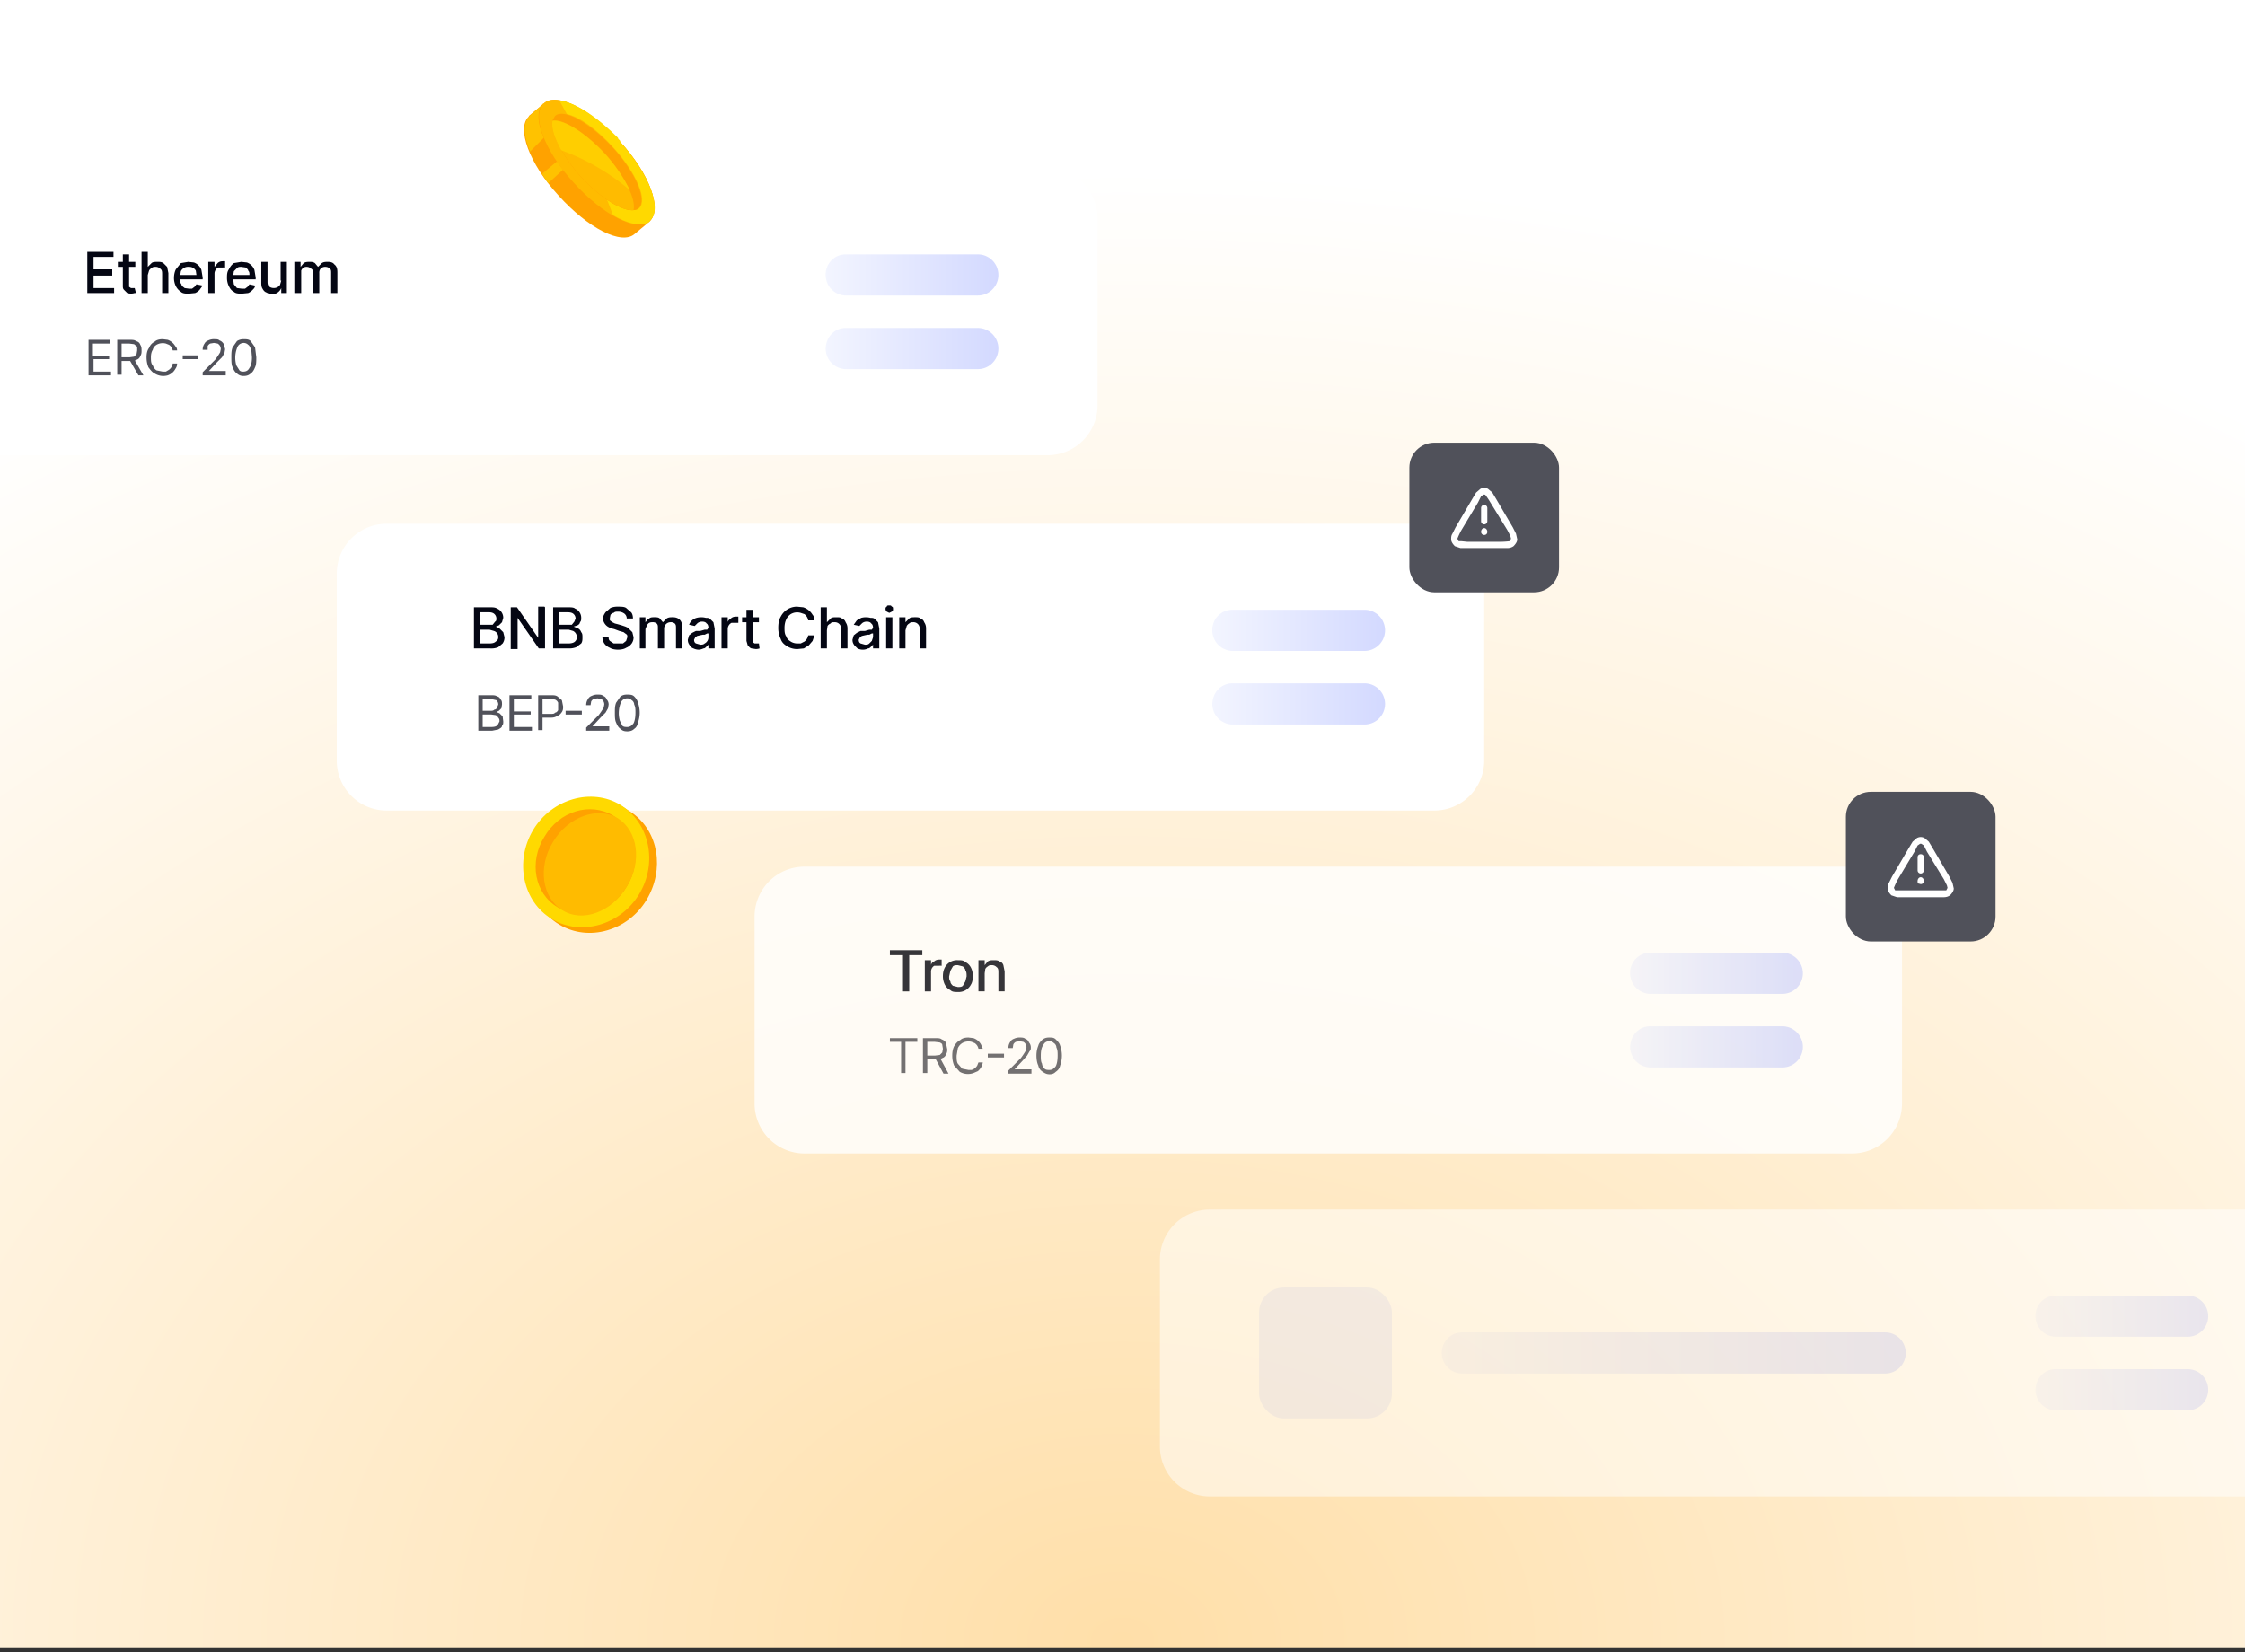 <svg xmlns="http://www.w3.org/2000/svg" width="360" height="265" fill="none"><rect width="100%" height="100%" fill="#333333" stroke="none"/><g clip-path="url(#a)"><path fill="url(#b)" d="M0 0h360v264.2H0z"/><path fill="#fff" d="M-8 35a8 8 0 0 1 8-8h168a8 8 0 0 1 8 8v30a8 8 0 0 1-8 8H0a8 8 0 0 1-8-8V35Z"/><path fill="url(#c)" d="M132.4 44c0-1.7 1.4-3.2 3.2-3.2h21.2a3.3 3.3 0 1 1 0 6.6h-21.2a3.3 3.3 0 0 1-3.2-3.3Z" opacity=".3"/><path fill="url(#d)" d="M132.4 56c0-1.9 1.4-3.4 3.2-3.4h21.2a3.3 3.3 0 1 1 0 6.6h-21.2a3.3 3.3 0 0 1-3.2-3.3Z" opacity=".3"/><path fill="#50515A" d="M14.2 60.2v-5.7h3.5v.6h-2.8v2h2.6v.5H15v2h2.8v.6h-3.5ZM18.8 60.2v-5.7h2c.4 0 .8 0 1 .2.4.1.6.3.7.6.2.3.2.6.2 1 0 .2 0 .5-.2.8-.1.3-.3.5-.6.6-.3.2-.7.2-1.1.2h-1.6v-.6h1.6l.7-.1.4-.4.1-.6v-.6l-.5-.4-.8-.1h-1.2v5h-.7Zm2.7-2.6 1.5 2.6h-.8l-1.5-2.6h.8ZM28.4 56.2h-.7a1.4 1.4 0 0 0-.6-.9l-.5-.2a2 2 0 0 0-1.5.2c-.3.2-.5.4-.6.8-.2.3-.3.7-.3 1.2s0 1 .3 1.3c.1.3.3.6.6.8l1 .2h.5l.5-.3a1.5 1.5 0 0 0 .6-1h.7c0 .4-.1.6-.3.9a2.2 2.2 0 0 1-1.2 1 2.6 2.6 0 0 1-2.1-.3c-.4-.2-.7-.6-1-1-.2-.5-.3-1-.3-1.6 0-.6.1-1.1.4-1.5.2-.5.5-.8.9-1 .3-.3.8-.4 1.3-.4l.8.1a2.3 2.3 0 0 1 1.2 1c.2.2.3.4.3.7ZM31.8 57v.6h-2.5V57h2.5ZM32.5 60.2v-.5l2-2a13.1 13.1 0 0 0 .8-1.2l.1-.5a1 1 0 0 0-.5-.9l-.6-.1-.6.1a1 1 0 0 0-.4.4v.6h-.8c0-.4.1-.7.3-1 .1-.2.3-.4.6-.5a2 2 0 0 1 1-.2c.3 0 .6 0 .8.2.3.1.5.3.7.6l.2.8-.1.6-.4.7-.8.8-1.3 1.4h2.7v.7h-3.7ZM39 60.3c-.3 0-.7-.1-1-.4-.3-.2-.5-.5-.7-1-.2-.4-.2-1-.2-1.6 0-.6 0-1.1.2-1.6l.7-1c.3-.2.7-.3 1-.3.5 0 .9 0 1.2.3l.7 1 .2 1.6c0 .6 0 1.2-.2 1.6-.2.5-.4.8-.7 1-.3.3-.7.4-1.1.4Zm0-.7c.5 0 .8-.2 1-.6.3-.4.4-1 .4-1.7l-.1-1.2c-.2-.4-.3-.7-.5-.8a1 1 0 0 0-.7-.3c-.4 0-.8.2-1 .6a4.4 4.4 0 0 0-.2 3l.5.8c.2.2.4.2.7.2Z"/><path fill="#040613" d="M14 47v-6.6h4.2v.8H15v2h3v1h-3v2h3.3v.8H14ZM21.7 42v.8h-2.8V42h2.8Zm-2-1.2h1V46l.3.2h.6l.2.8h-.2a2 2 0 0 1-1.2 0l-.5-.5c-.2-.2-.2-.4-.2-.7v-5ZM23.7 44v3h-1v-6.6h1v2.4l.6-.6c.2-.2.6-.2 1-.2.3 0 .6 0 .9.2l.6.6.2 1V47h-1v-3c0-.4 0-.7-.3-.9a1 1 0 0 0-.8-.3c-.2 0-.4 0-.6.2a1 1 0 0 0-.4.4l-.2.7ZM30.3 47.1c-.5 0-1 0-1.3-.3-.3-.2-.6-.5-.8-.9a3 3 0 0 1-.3-1.3c0-.5.1-1 .3-1.4l.8-1 1.2-.2.9.1a2 2 0 0 1 1.2 1.2l.2 1.2v.3h-4v-.7h3l-.1-.7a1.2 1.2 0 0 0-1.1-.6 1.3 1.3 0 0 0-1.3.7l-.1.7v.6c0 .3 0 .6.2.8 0 .3.3.4.5.6l.7.1h.5l.4-.3.3-.4 1 .2-.5.7a2 2 0 0 1-.7.5l-1 .1ZM33.4 47v-5h1v.8l.5-.6c.2-.2.5-.3.8-.3a4.2 4.2 0 0 1 .4 0v1H36a2 2 0 0 0-.3 0H35a1.1 1.1 0 0 0-.6 1V47h-1ZM38.8 47.1c-.5 0-1 0-1.3-.3-.4-.2-.6-.5-.8-.9a3 3 0 0 1-.3-1.3c0-.5 0-1 .3-1.4.2-.4.4-.7.8-1l1.2-.2.9.1a2 2 0 0 1 1.2 1.2l.2 1.2v.3h-4v-.7h3c0-.3 0-.5-.2-.7 0-.2-.2-.3-.4-.5l-.7-.1c-.3 0-.5 0-.7.2l-.5.5-.1.7v.6l.1.8.5.6.8.1h.5l.4-.3.3-.4.9.2c0 .3-.2.5-.4.7a2 2 0 0 1-.7.5l-1 .1ZM45 45v-3h1v5h-.9v-.8a1.6 1.6 0 0 1-1.6 1c-.3 0-.6-.2-.8-.3-.3-.1-.5-.4-.6-.6-.2-.3-.2-.7-.2-1V42h1v3.1c0 .3 0 .6.2.8.2.2.5.3.8.3a1.2 1.2 0 0 0 1-.5l.2-.7ZM47.2 47v-5h1v.8l.5-.6c.3-.2.6-.2 1-.2.2 0 .5 0 .8.2l.5.6.6-.6c.3-.2.6-.2 1-.2s.8.1 1 .4c.4.3.5.7.5 1.3V47h-1v-3.2c0-.4 0-.6-.3-.8a1 1 0 0 0-.6-.2 1 1 0 0 0-.8.3 1 1 0 0 0-.2.7V47h-1v-3.3c0-.3-.1-.5-.3-.6a1 1 0 0 0-.7-.3 1 1 0 0 0-.5.1 1 1 0 0 0-.4.5V47h-1Z"/><path fill="#FFA200" d="M84.8 18.7c-2 1.8 0 7.5 4.8 12.7 4.7 5.2 10.1 8 12.2 6.1l2.4-2c2-2 0-7.6-4.8-12.8-4.7-5.2-10.2-8-12.2-6.1l-2.4 2Z"/><path fill="#FFC200" d="m89.3 25.9 1 1.3-2.4 2.2-1-1.5 2.4-2ZM87.1 16.6c-1 1-1 3 .1 5.5L85 24.3c-1-2.4-1.2-4.5-.2-5.5v-.1l2.4-2.1Z"/><path fill="#FB0" d="M87.2 16.6c-2 1.8 0 7.5 4.8 12.7 4.7 5.2 10.1 8 12.2 6.1 2-1.8 0-7.5-4.8-12.7-4.7-5.2-10.2-8-12.2-6.1Z"/><path fill="#FFD900" d="M99.4 22.7c4.7 5.2 6.9 10.9 4.8 12.7v.1l-.1.1c-1.3.8-3.4.3-5.8-1.1l-1-2.6c1.8 1.3 3.4 2 4.4 1.8.3 0 .6-.1.8-.3 1.4-1.3-.4-5.6-4.1-9.7-2.7-3-5.5-5-7.5-5.4l-1.2-2.2c2.5.3 6 2.6 9.4 6v.1l.1.1v.1h.1l.1.1v.1h.1Z"/><path fill="#FFA200" d="m89 18.6-.4.7c-.4 1.8 1.4 5.5 4.5 9 3.2 3.5 6.7 5.6 8.5 5.4.3 0 .6-.1.8-.3 1.4-1.3-.4-5.6-4.1-9.7-3.7-4-7.9-6.4-9.3-5.1Z"/><path fill="#FB0" d="M88.6 19.3c-.4 1.8 1.4 5.5 4.5 9 3.2 3.5 6.7 5.6 8.5 5.4.4-1.8-1.4-5.4-4.5-9-3.2-3.4-6.7-5.6-8.5-5.4Z"/><path fill="#FFCE00" d="M97 24.8h.1l.1.1c1.8 2 3 4 3.8 5.6a35.7 35.7 0 0 0-11-6.4c-1.1-2-1.6-3.6-1.4-4.7 1.8-.3 5.3 1.9 8.5 5.4Z"/><path fill="#fff" d="M54 92a8 8 0 0 1 8-8h168a8 8 0 0 1 8 8v30a8 8 0 0 1-8 8H62a8 8 0 0 1-8-8V92Z"/><path fill="url(#e)" d="M194.4 101c0-1.7 1.4-3.2 3.2-3.2h21.2a3.3 3.3 0 1 1 0 6.6h-21.2a3.3 3.3 0 0 1-3.2-3.3Z" opacity=".3"/><path fill="url(#f)" d="M194.4 113c0-1.9 1.4-3.4 3.2-3.4h21.2a3.3 3.3 0 1 1 0 6.6h-21.2a3.3 3.3 0 0 1-3.2-3.3Z" opacity=".3"/><path fill="#50515A" d="M76.7 117.2v-5.7h2c.4 0 .8 0 1 .2.3 0 .5.3.6.5.2.2.2.5.2.8l-.1.6-.4.4-.4.2.5.2.5.5.1.8c0 .3 0 .5-.2.7 0 .3-.3.4-.6.6l-1 .2h-2.2Zm.7-.6h1.4c.5 0 .8-.1 1-.3l.3-.6c0-.2 0-.4-.2-.6a1 1 0 0 0-.4-.4l-.7-.1h-1.4v2Zm0-2.6h1.3c.2 0 .4 0 .6-.2.2 0 .3-.1.4-.3l.2-.5c0-.3-.1-.5-.3-.7l-.9-.2h-1.3v1.9ZM81.7 117.2v-5.7h3.5v.6h-2.8v2h2.7v.5h-2.7v2h2.9v.6h-3.6ZM86.3 117.2v-5.7h2c.5 0 .8 0 1.1.2l.7.6.2 1c0 .3 0 .6-.2.9-.2.3-.4.5-.7.6-.3.2-.6.3-1 .3h-1.5v-.6h1.4c.3 0 .6 0 .7-.2.2 0 .4-.2.5-.4v-1.2a1 1 0 0 0-.5-.5l-.7-.1H87v5h-.7ZM93.3 114v.6h-2.6v-.6h2.6ZM94 117.2v-.5l2-2a12.5 12.5 0 0 0 .8-1.2l.1-.5a1 1 0 0 0-.5-.9l-.6-.1-.6.1a1 1 0 0 0-.4.4l-.1.6H94c0-.4.1-.7.3-1 .1-.2.3-.4.6-.5a2 2 0 0 1 1-.2c.3 0 .6 0 .8.2.3.1.5.3.6.6.2.2.3.5.3.8l-.1.6-.4.7-.8.8-1.3 1.4h2.7v.7H94ZM100.6 117.3c-.5 0-.8-.1-1.1-.4-.3-.2-.5-.5-.7-1-.2-.4-.2-1-.2-1.6 0-.6 0-1.1.2-1.6l.7-1c.3-.2.6-.3 1-.3.5 0 .9 0 1.2.3.3.3.5.6.6 1a4.7 4.7 0 0 1 0 3.2c-.1.5-.3.8-.6 1-.3.3-.7.4-1.1.4Zm0-.7c.4 0 .7-.2 1-.6.2-.4.3-1 .3-1.7 0-.5 0-.9-.2-1.3 0-.3-.2-.6-.4-.7a1 1 0 0 0-.7-.3c-.4 0-.8.2-1 .6a4.4 4.4 0 0 0-.2 3l.4.8c.2.2.5.2.8.2Z"/><path fill="#040613" d="M76 104v-6.6h2.5c.5 0 .9 0 1.2.2a1.6 1.6 0 0 1 1 1.5l-.2.7-.5.5-.5.2.6.3.6.6.2.8c0 .4-.1.7-.3 1l-.7.6a3 3 0 0 1-1.3.2H76Zm1-.8h1.5c.5 0 .8-.1 1-.3.3-.2.4-.4.4-.7a1 1 0 0 0-.7-1l-.7-.2H77v2.2Zm0-3h2l.4-.5c.2-.1.2-.3.2-.5a1 1 0 0 0-.3-.7c-.2-.2-.5-.3-.9-.3H77v2ZM87.4 97.4v6.6h-1L83 99.1v5h-1.1v-6.7h1l3.4 4.9v-5h1ZM88.7 104v-6.6H91c.5 0 1 0 1.2.2a1.6 1.6 0 0 1 1 1.5c0 .3 0 .5-.2.7 0 .2-.2.4-.4.5l-.6.2.7.3c.2.1.4.3.5.6.2.2.2.5.2.8 0 .4 0 .7-.2 1l-.8.6a3 3 0 0 1-1.2.2h-2.6Zm1-.8h1.5c.4 0 .8-.1 1-.3.2-.2.3-.4.3-.7a1.1 1.1 0 0 0-.6-1l-.7-.2h-1.5v2.2Zm0-3h2l.4-.5.2-.5a1 1 0 0 0-.3-.7c-.2-.2-.5-.3-1-.3h-1.3v2ZM100.5 99.1a1 1 0 0 0-.4-.7c-.3-.2-.6-.3-1-.3-.3 0-.5 0-.7.2-.2 0-.4.2-.5.3l-.1.5v.4l.4.3.4.2.4.1.7.2.6.2c.2.1.5.2.6.4l.5.5.2.8c0 .4-.1.7-.3 1a2 2 0 0 1-.9.7c-.3.2-.8.3-1.3.3s-1-.1-1.3-.3a2 2 0 0 1-.9-.7 2 2 0 0 1-.3-1h1c0 .2 0 .4.2.6l.6.4h1.5l.5-.4.2-.6c0-.2 0-.4-.2-.5l-.4-.3-.7-.2-.8-.3c-.5-.1-1-.3-1.3-.6-.3-.3-.5-.7-.5-1.1 0-.4.2-.7.4-1l.8-.7a3 3 0 0 1 1.2-.2c.5 0 1 0 1.3.2l.8.7c.2.2.3.6.3 1h-1ZM102.6 104v-5h.9v.8c.2-.2.3-.5.6-.6.2-.2.5-.2.8-.2.4 0 .7 0 .9.2l.5.6.6-.6c.3-.2.6-.2 1-.2s.8.1 1.1.4c.3.3.4.7.4 1.3v3.3h-1v-3.2c0-.4 0-.6-.2-.8a1 1 0 0 0-.7-.2 1 1 0 0 0-.7.3 1 1 0 0 0-.3.7v3.2h-1v-3.3c0-.3 0-.5-.2-.7a1 1 0 0 0-.7-.2 1 1 0 0 0-.5.1 1 1 0 0 0-.4.5l-.2.5v3.1h-1ZM112 104.2a2 2 0 0 1-.8-.2c-.3-.1-.5-.3-.6-.5-.2-.3-.3-.5-.3-.9l.2-.7.5-.4.6-.3h.7l.7-.2h.4l.2-.3c0-.3-.1-.6-.3-.7-.1-.2-.4-.3-.7-.3-.3 0-.6.1-.8.3l-.4.4-.9-.2a1.8 1.8 0 0 1 1.2-1.1 2.9 2.9 0 0 1 1.5 0c.3 0 .5 0 .7.2l.5.5.2 1v3.2h-1v-.6l-.3.3c-.2.2-.3.3-.5.3a2 2 0 0 1-.7.2Zm.3-.8c.2 0 .5 0 .7-.2a1.1 1.1 0 0 0 .6-1v-.6h-.2l-.4.2h-.3a24.8 24.8 0 0 0-.9.2l-.3.2-.2.4c0 .3.1.5.3.6l.7.2ZM115.7 104v-5h1v.8c0-.2.3-.5.5-.6.2-.2.5-.3.8-.3a4.2 4.2 0 0 1 .4 0v1h-.2a2 2 0 0 0-.3 0h-.6a1.1 1.1 0 0 0-.6 1v3.1h-1ZM121.7 99v.8H119V99h2.7Zm-2-1.2h1v5.2l.3.2h.7l.1.8a1.8 1.8 0 0 1-.6.1l-.7-.1c-.3-.1-.4-.3-.6-.5l-.2-.7v-5ZM130.6 99.5h-1a1.6 1.6 0 0 0-.6-1l-.6-.2a2 2 0 0 0-1.6.2 2 2 0 0 0-.7.8c-.2.4-.3.9-.3 1.4 0 .5 0 1 .3 1.4.1.4.4.6.7.8.3.2.7.3 1 .3h.6l.6-.3a1.6 1.6 0 0 0 .6-1h1l-.3.9-.6.7-.8.5-1 .1a3 3 0 0 1-1.6-.4c-.5-.3-.9-.6-1.1-1.2a4 4 0 0 1-.4-1.8c0-.7.1-1.3.4-1.8a2.9 2.9 0 0 1 2.6-1.6l1 .1a2.7 2.7 0 0 1 1.5 1.2c.2.2.3.6.3 1ZM132.6 101v3h-1v-6.6h1v2.4l.6-.6c.2-.2.5-.2 1-.2.3 0 .6 0 .8.2.3.1.5.3.6.6.2.3.3.6.3 1v3.2h-1v-3c0-.4-.1-.7-.3-.9a1 1 0 0 0-.8-.3c-.3 0-.5 0-.6.2a1 1 0 0 0-.5.4l-.1.7ZM138.5 104.2a2 2 0 0 1-1-.2l-.5-.5c-.2-.3-.3-.5-.3-.9l.2-.7.5-.4.6-.3h.7l.7-.2h.4l.2-.3c0-.3-.1-.6-.3-.7-.1-.2-.4-.3-.7-.3-.3 0-.6.1-.8.3l-.4.4-.9-.2.5-.7.7-.4a2.9 2.9 0 0 1 1.5 0c.3 0 .5 0 .7.2l.5.5.2 1v3.2h-1v-.6l-.3.3c-.2.2-.3.3-.5.3a2 2 0 0 1-.7.2Zm.2-.8c.3 0 .5 0 .7-.2l.4-.4.2-.6v-.6h-.2l-.4.2h-.3a31.2 31.2 0 0 0-.9.2l-.3.2-.2.4c0 .3.1.5.3.6l.7.2ZM142.1 104v-5h1v5h-1Zm.5-5.7-.4-.2a.6.6 0 0 1-.2-.4c0-.2 0-.3.2-.4 0-.2.2-.2.4-.2s.3 0 .4.2c.2 0 .2.2.2.4 0 .1 0 .3-.2.4l-.4.2ZM145.2 101v3h-1v-5h1v.8l.6-.6c.2-.2.6-.2 1-.2.3 0 .6 0 .8.2.3.1.5.3.6.6.2.3.3.6.3 1v3.2h-1v-3c0-.4-.1-.7-.3-.9a1 1 0 0 0-.8-.3c-.2 0-.4 0-.6.2a1 1 0 0 0-.4.4l-.2.7Z"/><g opacity=".8"><path fill="#fff" d="M121 147a8 8 0 0 1 8-8h168a8 8 0 0 1 8 8v30a8 8 0 0 1-8 8H129a8 8 0 0 1-8-8v-30Z"/><path fill="url(#g)" d="M261.4 156c0-1.7 1.4-3.2 3.2-3.2h21.2a3.3 3.3 0 1 1 0 6.6h-21.2a3.3 3.3 0 0 1-3.2-3.3Z" opacity=".3"/><path fill="url(#h)" d="M261.4 168c0-1.9 1.4-3.4 3.2-3.4h21.2a3.3 3.3 0 1 1 0 6.6h-21.2a3.3 3.3 0 0 1-3.2-3.3Z" opacity=".3"/><path fill="#50515A" d="M142.7 167v-.5h4.4v.6h-1.9v5h-.7v-5h-1.8ZM148 172.2v-5.7h2c.4 0 .8 0 1 .2.3.1.6.3.7.6l.2 1c0 .2 0 .5-.2.8-.1.3-.3.5-.6.6-.3.2-.7.2-1.1.2h-1.6v-.6h1.5l.8-.1.4-.4.1-.6-.1-.6c0-.2-.2-.3-.4-.4l-.8-.1h-1.2v5h-.7Zm2.7-2.6 1.4 2.6h-.8l-1.4-2.6h.8ZM157.6 168.2h-.7a1.4 1.4 0 0 0-.6-.9l-.5-.2a2 2 0 0 0-1.5.2c-.3.2-.5.4-.7.8l-.2 1.2c0 .5 0 1 .2 1.3l.7.8 1 .2h.5a1.6 1.6 0 0 0 .9-.7l.2-.5h.7a2.3 2.3 0 0 1-.8 1.4l-.7.3a2.6 2.6 0 0 1-2.2-.2l-.9-1c-.2-.5-.3-1-.3-1.6 0-.6.1-1.1.3-1.5.3-.5.6-.8 1-1 .3-.3.8-.4 1.3-.4l.8.1a2.2 2.2 0 0 1 1.2 1l.3.7ZM161 169v.6h-2.6v-.6h2.6ZM161.7 172.2v-.5l2-2a12.2 12.2 0 0 0 .8-1.2l.1-.5a1 1 0 0 0-.5-.9l-.6-.1-.6.1a1 1 0 0 0-.4.4l-.1.6h-.7c0-.4.1-.7.3-1 .1-.2.3-.4.6-.5a2 2 0 0 1 1-.2c.2 0 .6 0 .8.2.3.1.5.3.6.6.2.2.3.5.3.8 0 .2 0 .4-.2.6l-.4.7-.7.8-1.3 1.4h2.7v.7h-3.7ZM168.3 172.3c-.5 0-.8-.2-1.1-.4-.3-.2-.6-.5-.7-1-.2-.4-.3-1-.3-1.6 0-.6.1-1.1.3-1.6.1-.4.4-.7.7-1 .3-.2.6-.3 1-.3.5 0 .8 0 1.1.3.3.3.6.6.7 1a4.7 4.7 0 0 1 0 3.2c-.1.5-.4.8-.7 1-.3.3-.6.4-1 .4Zm0-.7c.4 0 .7-.2 1-.6.2-.4.3-1 .3-1.7 0-.5 0-.9-.2-1.3 0-.3-.2-.6-.4-.7a1 1 0 0 0-.7-.3c-.5 0-.8.2-1 .6-.3.4-.4 1-.4 1.7 0 .5 0 1 .2 1.3 0 .3.2.6.4.8.2.2.5.2.8.2Z"/><path fill="#040613" d="M142.7 153.2v-.8h5.2v.8h-2.1v5.8h-1v-5.8h-2.1ZM148.3 159v-5h1v.8c0-.2.2-.5.5-.6.2-.2.5-.3.8-.3a3.6 3.6 0 0 1 .4 0v1a2.3 2.3 0 0 0-.5 0h-.7a1.1 1.1 0 0 0-.5 1v3.1h-1ZM153.6 159.1c-.5 0-.9 0-1.2-.3-.4-.2-.7-.5-.9-.9a3 3 0 0 1-.3-1.3c0-.6.1-1 .3-1.4a2.2 2.2 0 0 1 2.1-1.2c.5 0 .9 0 1.2.3.4.2.7.5.9.9.2.4.3.8.3 1.4 0 .5-.1 1-.3 1.3a2.2 2.2 0 0 1-2.1 1.2Zm0-.8c.3 0 .6 0 .8-.2l.4-.7.2-.8c0-.4 0-.7-.2-1 0-.2-.2-.4-.4-.6l-.8-.2c-.3 0-.6 0-.8.2l-.4.7-.2.9c0 .3 0 .6.2.8 0 .3.2.5.4.7l.8.2ZM157.9 156v3h-1v-5h1v.8l.5-.6c.3-.2.6-.2 1-.2.3 0 .6 0 .9.2.3.1.5.3.6.6l.2 1v3.2h-1v-3c0-.4 0-.7-.3-.9a1 1 0 0 0-.7-.3c-.3 0-.5 0-.7.2a1 1 0 0 0-.4.4l-.1.7Z"/></g><g opacity=".5"><path fill="#fff" d="M186 202a8 8 0 0 1 8-8h168a8 8 0 0 1 8 8v30a8 8 0 0 1-8 8H194a8 8 0 0 1-8-8v-30Z"/><path fill="url(#i)" d="M326.4 211c0-1.7 1.4-3.2 3.2-3.2h21.2a3.3 3.3 0 1 1 0 6.6h-21.2a3.3 3.3 0 0 1-3.2-3.3Z" opacity=".3"/><path fill="url(#j)" d="M326.4 223c0-1.9 1.4-3.4 3.2-3.4h21.2a3.3 3.3 0 1 1 0 6.6h-21.2a3.3 3.3 0 0 1-3.2-3.3Z" opacity=".3"/><rect width="21.3" height="21" x="201.9" y="206.5" fill="#E8ECFF" rx="4"/><path fill="url(#k)" d="M231.2 217c0-1.8 1.4-3.3 3.3-3.3h67.8a3.3 3.3 0 1 1 0 6.6h-67.8a3.3 3.3 0 0 1-3.3-3.3Z" opacity=".3"/></g><path fill="#FFA200" d="M89.7 148.3c-4.7-2.8-6-9.2-2.9-14.3 2.8-4.6 8.4-6.5 12.9-4.6v-.1l1.7 1.1c4.2 3 5.2 9 2.3 13.9-3 5-9.3 6.8-14 4Z"/><path fill="#FFD900" d="M102.5 143.4c3-5 1.7-11.4-3-14.3-4.6-2.8-11-1-14 4s-1.7 11.5 3 14.3c4.6 2.8 11 1 14-4Z"/><path fill="#FFA200" d="M100.5 142.2c2.5-4 1.5-9.1-2.2-11.4-3.7-2.2-8.6-.7-11 3.4-2.5 4-1.6 9.1 2.1 11.3 3.7 2.3 8.7.8 11.1-3.3Z"/><path fill="#FB0" d="M100.5 142.2c2.5-4 1.8-9-1.5-11-3.2-1.9-7.9-.2-10.3 3.8-2.5 4-1.8 9 1.5 11 3.2 2 7.9.3 10.3-3.8Z"/><rect width="24" height="24" x="226" y="71" fill="#50515A" rx="4"/><path fill="#fff" fill-rule="evenodd" d="M238.2 79.4c-.1-.1-.3-.1-.4 0l-.3.2-.5 1-2.7 4.5a13.1 13.1 0 0 0-.6 1.3l.2.4h.4l1 .1h5.3a13.5 13.5 0 0 0 1.5-.1l.2-.4-.1-.4a13 13 0 0 0-.5-1l-2.7-4.4a13.4 13.4 0 0 0-.8-1.2Zm-.8-1c.4-.2.8-.2 1.2 0l.7.6.6 1 2.7 4.6.5 1 .2.9c0 .4-.3.8-.6 1.1-.3.2-.6.3-1 .3h-7.5l-.9-.3c-.3-.3-.6-.7-.6-1.1 0-.3 0-.6.2-.9l.5-1 2.7-4.6.6-1 .7-.6Zm.6 2.6c.3 0 .5.2.5.5v2.1a.5.5 0 1 1-1 0v-2.1c0-.3.2-.5.5-.5Zm-.5 4.3c0-.3.2-.6.5-.6s.5.3.5.6-.2.5-.5.5a.5.5 0 0 1-.5-.5Z" clip-rule="evenodd"/><rect width="24" height="24" x="296" y="127" fill="#50515A" rx="4"/><path fill="#fff" fill-rule="evenodd" d="M308.2 135.4c-.1-.1-.3-.1-.4 0l-.3.2-.5 1-2.7 4.5a13.2 13.2 0 0 0-.6 1.3l.2.4h8.2l.2-.4-.1-.4-.5-1-2.7-4.4-.5-1-.3-.2Zm-.8-1c.4-.2.8-.2 1.2 0l.7.6.6 1 2.7 4.6.5 1 .2.9c0 .4-.3.8-.6 1.1-.3.2-.6.3-1 .3h-7.5l-.9-.3c-.3-.3-.6-.7-.6-1.1 0-.3 0-.6.2-.9l.5-1 2.7-4.6.6-1 .7-.6Zm.6 2.6c.3 0 .5.2.5.5v2.1a.5.5 0 1 1-1 0v-2.1c0-.3.2-.5.5-.5Zm-.5 4.3c0-.3.2-.6.5-.6s.5.3.5.6-.2.5-.5.5l-.4-.1a.5.5 0 0 1-.1-.4Z" clip-rule="evenodd"/></g><defs><linearGradient id="c" x1="132.4" x2="160.1" y1="44.1" y2="44.1" gradientUnits="userSpaceOnUse"><stop stop-color="#D8DFFF"/><stop offset="1" stop-color="#6E82FF"/></linearGradient><linearGradient id="d" x1="132.4" x2="160.1" y1="55.9" y2="55.9" gradientUnits="userSpaceOnUse"><stop stop-color="#D8DFFF"/><stop offset="1" stop-color="#6E82FF"/></linearGradient><linearGradient id="e" x1="194.4" x2="222.1" y1="101.1" y2="101.1" gradientUnits="userSpaceOnUse"><stop stop-color="#D8DFFF"/><stop offset="1" stop-color="#6E82FF"/></linearGradient><linearGradient id="f" x1="194.4" x2="222.1" y1="112.9" y2="112.9" gradientUnits="userSpaceOnUse"><stop stop-color="#D8DFFF"/><stop offset="1" stop-color="#6E82FF"/></linearGradient><linearGradient id="g" x1="261.4" x2="289.1" y1="156.1" y2="156.1" gradientUnits="userSpaceOnUse"><stop stop-color="#D8DFFF"/><stop offset="1" stop-color="#6E82FF"/></linearGradient><linearGradient id="h" x1="261.4" x2="289.1" y1="167.9" y2="167.9" gradientUnits="userSpaceOnUse"><stop stop-color="#D8DFFF"/><stop offset="1" stop-color="#6E82FF"/></linearGradient><linearGradient id="i" x1="326.4" x2="354.1" y1="211.1" y2="211.1" gradientUnits="userSpaceOnUse"><stop stop-color="#D8DFFF"/><stop offset="1" stop-color="#6E82FF"/></linearGradient><linearGradient id="j" x1="326.4" x2="354.1" y1="222.9" y2="222.9" gradientUnits="userSpaceOnUse"><stop stop-color="#D8DFFF"/><stop offset="1" stop-color="#6E82FF"/></linearGradient><linearGradient id="k" x1="231.2" x2="305.6" y1="217" y2="217" gradientUnits="userSpaceOnUse"><stop stop-color="#D8DFFF"/><stop offset="1" stop-color="#6E82FF"/></linearGradient><radialGradient id="b" cx="0" cy="0" r="1" gradientTransform="matrix(0 -237.5 323.582 0 180 264)" gradientUnits="userSpaceOnUse"><stop stop-color="#FFDFA9"/><stop offset="1" stop-color="#fff"/></radialGradient><clipPath id="a"><path fill="#fff" d="M0 0h360v264.2H0z"/></clipPath></defs></svg>